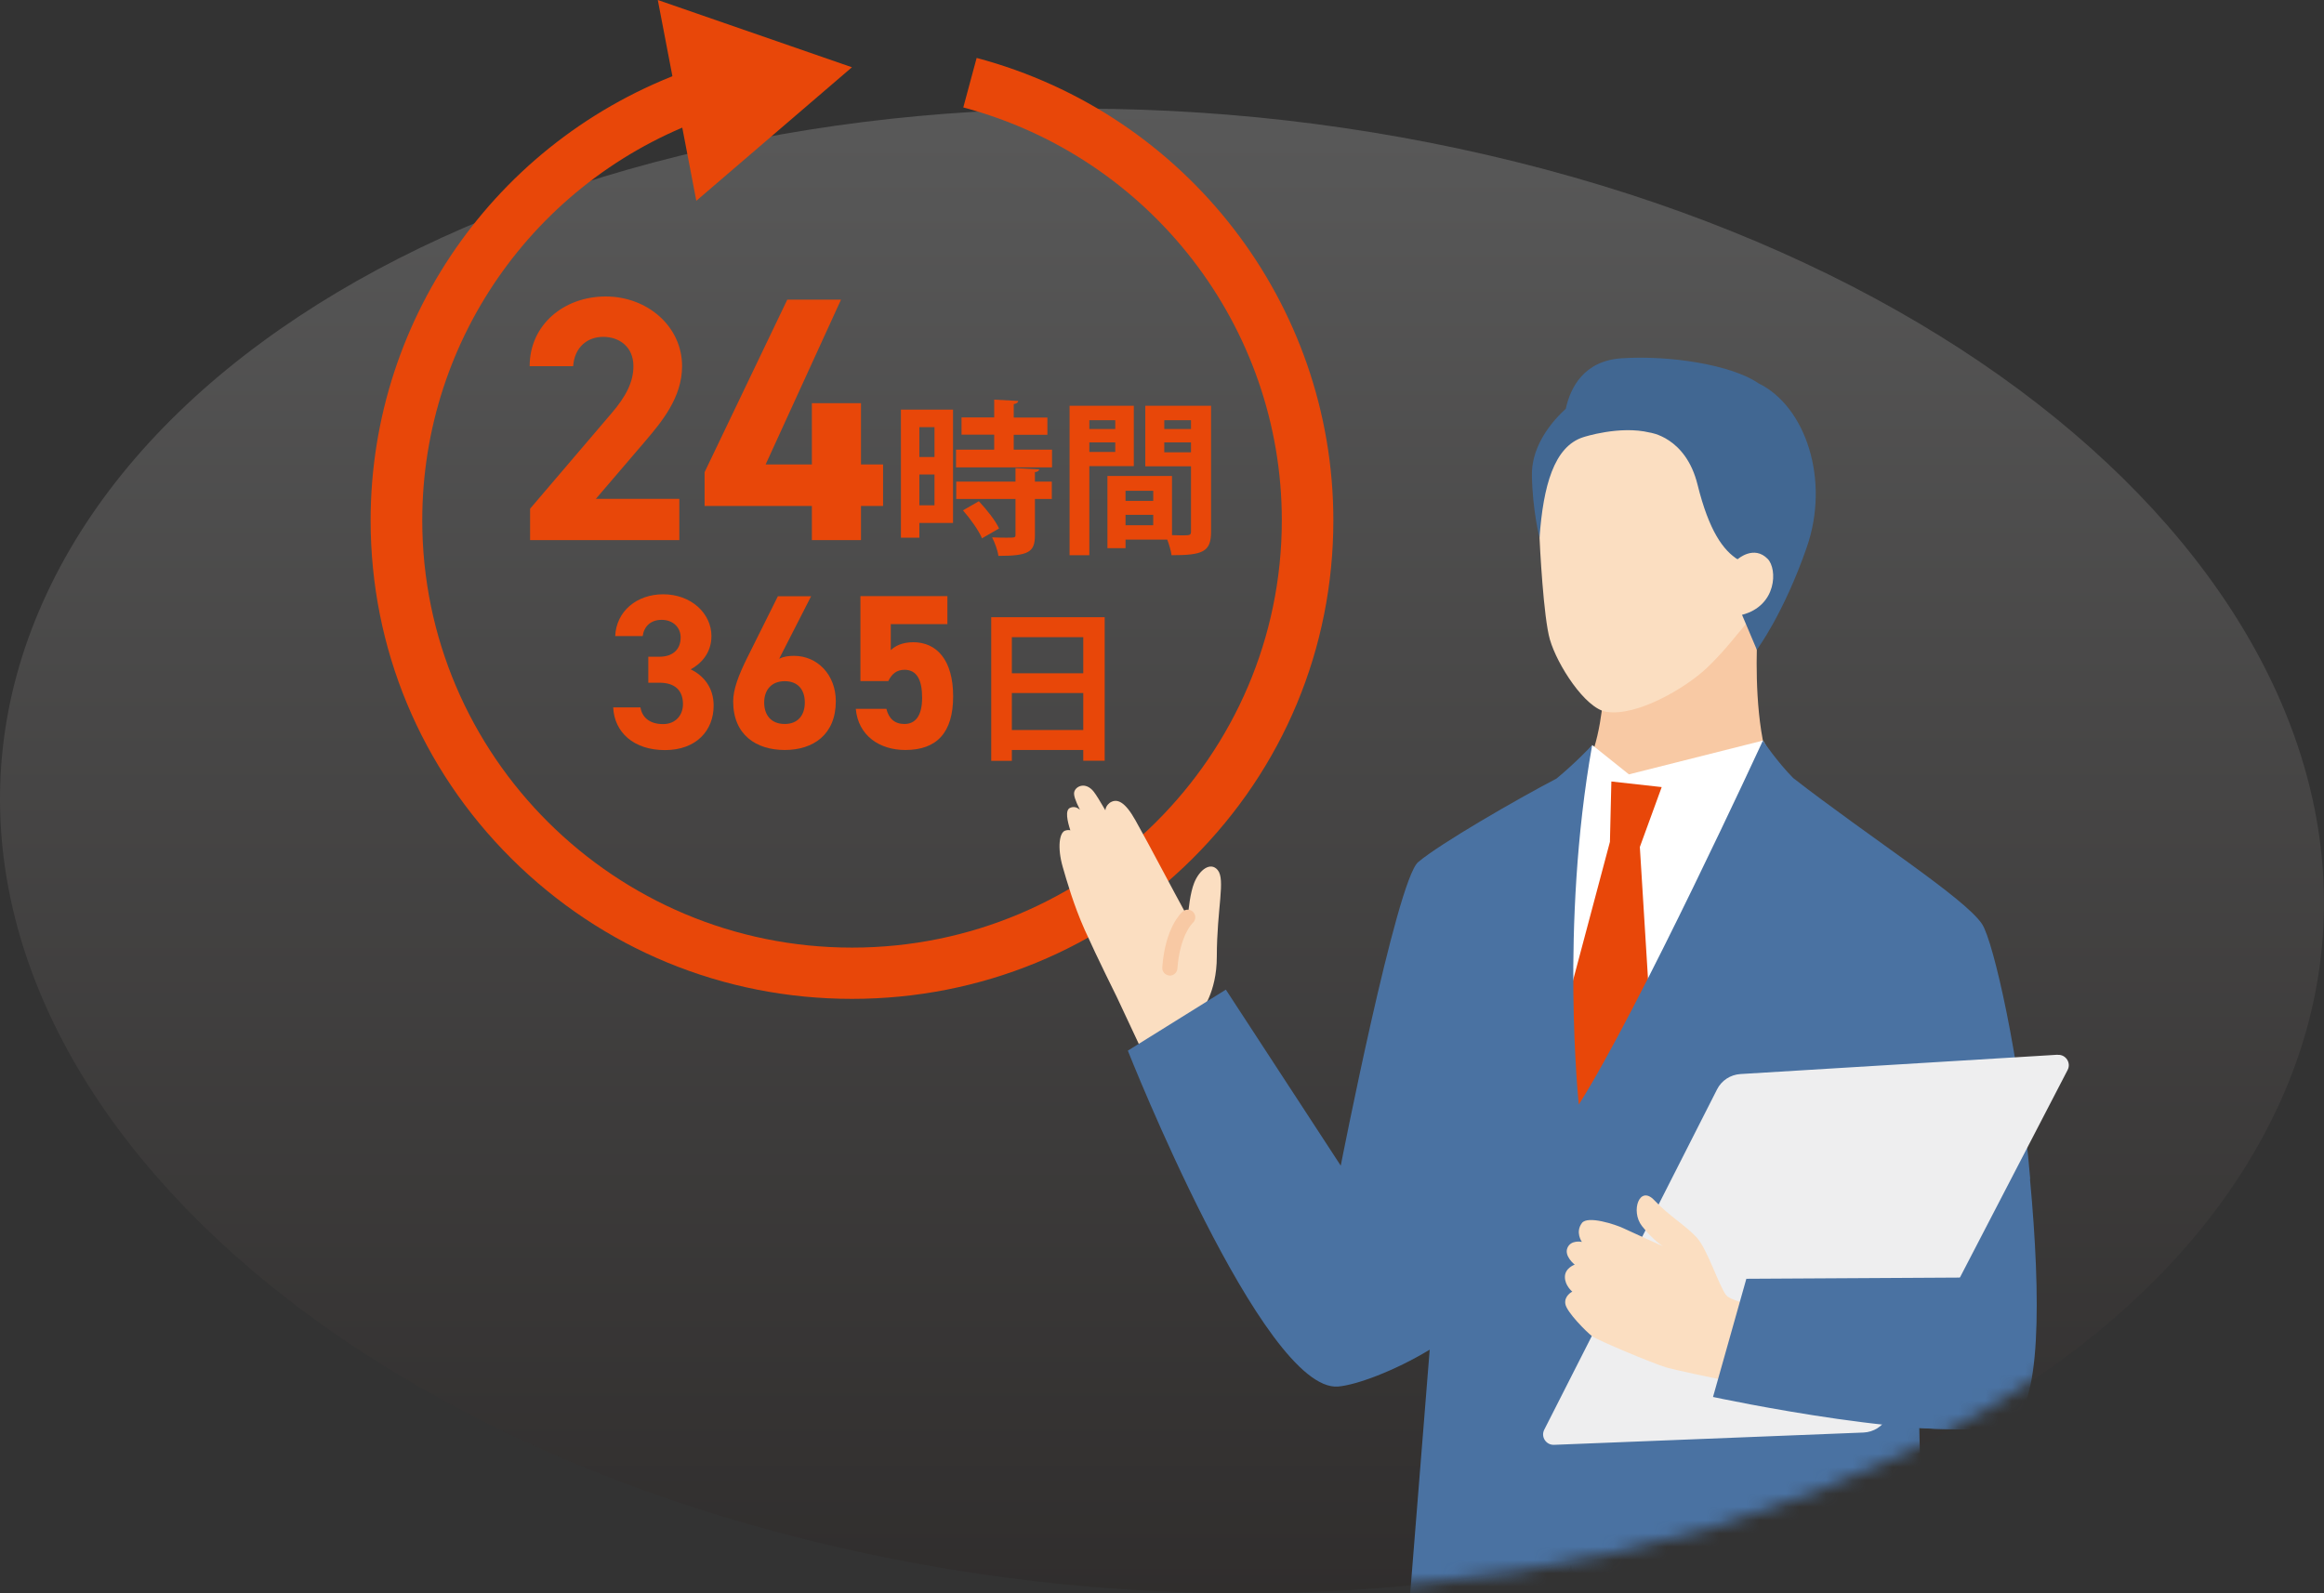 <svg width="175" height="120" viewBox="0 0 175 120" fill="none" xmlns="http://www.w3.org/2000/svg">
<rect x="0" y="0" width="175" height="120" fill="#333333" stroke="none"/>
<path style="mix-blend-mode:multiply" opacity="0.2" d="M171.452 83.521C157.888 112.463 109.312 127.232 62.938 116.497C16.572 105.769 -10.022 73.604 3.541 44.662C17.104 15.72 65.68 0.951 112.055 11.687C158.42 22.414 185.023 54.579 171.46 83.521H171.452Z" fill="url(#paint0_linear_4998_60737)"/>
<path d="M51.162 40.677H39.917V38.313L46.009 31.173C47.148 29.859 47.697 28.76 47.697 27.578C47.697 26.107 46.616 25.371 45.428 25.371C44.239 25.371 43.267 26.132 43.159 27.578H39.884C39.884 24.454 42.469 22.33 45.611 22.33C48.752 22.33 51.362 24.586 51.362 27.578C51.362 29.966 49.774 31.826 48.619 33.19L44.871 37.57H51.154V40.669L51.162 40.677Z" fill="#E84709"/>
<path d="M63.329 22.57L57.653 34.983H61.135V30.364H64.834V34.983H66.496V38.108H64.834V40.678H61.135V38.108H53.057V35.562L59.282 22.57H63.321H63.329Z" fill="#E84709"/>
<path d="M71.764 30.843V39.389H69.229V40.496H67.841V30.852H71.764V30.843ZM70.368 32.174H69.229V34.422H70.368V32.174ZM69.229 38.058H70.368V35.736H69.229V38.058ZM76.344 33.868H79.219V35.199H71.989V33.868H74.864V32.736H72.404V31.439H74.864V30.1L76.676 30.199C76.668 30.306 76.56 30.397 76.335 30.439V31.447H78.87V32.744H76.335V33.877L76.344 33.868ZM78.255 35.339C78.247 35.447 78.156 35.538 77.931 35.562V36.273H79.203V37.579H77.931V40.315C77.931 41.579 77.466 41.868 75.18 41.868C75.13 41.455 74.906 40.86 74.706 40.471C75.072 40.488 75.454 40.496 75.754 40.496C76.427 40.496 76.468 40.496 76.468 40.273V37.579H72.005V36.273H76.468V35.257L78.255 35.347V35.339ZM73.95 40.554C73.709 39.967 73.077 39.083 72.512 38.438L73.709 37.752C74.282 38.364 74.956 39.199 75.23 39.802L73.942 40.546L73.95 40.554Z" fill="#E84709"/>
<path d="M85.377 35.106H82.028V41.817H80.54V30.561H85.377V35.098V35.106ZM83.981 31.651H82.028V32.313H83.981V31.651ZM82.028 34.04H83.981V33.321H82.028V34.04ZM91.195 30.569V40.04C91.195 41.569 90.572 41.817 88.22 41.817C88.178 41.503 88.045 41.032 87.896 40.643H84.754V41.288H83.391V35.85H88.253V40.304C88.502 40.304 88.743 40.321 88.943 40.321C89.608 40.321 89.683 40.321 89.683 40.023V35.123H86.242V30.561H91.195V30.569ZM86.84 36.965H84.754V37.726H86.84V36.965ZM84.754 39.56H86.84V38.775H84.754V39.56ZM89.683 31.651H87.671V32.313H89.683V31.651ZM87.671 34.065H89.683V33.321H87.671V34.065Z" fill="#E84709"/>
<path d="M48.81 49.462H49.657C50.605 49.462 51.253 48.966 51.253 48.008C51.253 47.247 50.671 46.685 49.824 46.685C48.976 46.685 48.494 47.198 48.394 47.908H46.325C46.408 46.032 47.954 44.76 49.94 44.76C52.043 44.76 53.572 46.198 53.572 47.908C53.572 49.198 52.774 49.999 52.01 50.413C52.99 50.892 53.738 51.785 53.738 53.148C53.738 55.008 52.442 56.495 50.073 56.495C47.704 56.495 46.258 55.14 46.175 53.28H48.228C48.344 54.008 48.893 54.537 49.932 54.537C50.863 54.537 51.428 53.876 51.428 53.032C51.428 52.024 50.846 51.421 49.666 51.421H48.818V49.462H48.81Z" fill="#E84709"/>
<path d="M58.675 49.611C59.024 49.445 59.373 49.396 59.788 49.396C61.559 49.396 62.938 50.834 62.938 52.809C62.938 55.346 61.218 56.487 59.09 56.487C56.963 56.487 55.209 55.363 55.209 52.826C55.209 51.933 55.608 50.867 56.256 49.561L58.575 44.908H61.077L58.675 49.611ZM59.09 54.528C60.088 54.528 60.603 53.867 60.603 52.908C60.603 51.95 60.088 51.305 59.09 51.305C58.093 51.305 57.544 51.966 57.544 52.908C57.544 53.85 58.06 54.528 59.09 54.528Z" fill="#E84709"/>
<path d="M66.894 51.297H64.791V44.9H71.341V47.008H67.077V48.967C67.393 48.669 67.908 48.371 68.772 48.371C70.534 48.371 71.773 49.71 71.773 52.446C71.773 55.181 70.543 56.487 68.174 56.487C66.238 56.487 64.625 55.413 64.442 53.388H66.745C66.927 54.115 67.36 54.529 68.108 54.529C68.939 54.529 69.437 53.9 69.437 52.553C69.437 51.206 69.038 50.446 68.108 50.446C67.509 50.446 67.144 50.776 66.894 51.289V51.297Z" fill="#E84709"/>
<path d="M74.64 46.486H83.184V57.296H81.571V56.486H76.194V57.304H74.64V46.486ZM81.571 47.99H76.194V50.709H81.571V47.99ZM76.194 54.982H81.571V52.197H76.194V54.982Z" fill="#E84709"/>
<path d="M64.151 75.231C54.469 75.231 45.369 71.479 38.521 64.677C31.673 57.867 27.908 48.818 27.908 39.19C27.908 23.719 37.806 9.991 52.541 5.041L53.788 8.694C40.632 13.115 31.797 25.372 31.797 39.19C31.797 56.934 46.316 71.371 64.159 71.371C82.003 71.371 96.522 56.934 96.522 39.19C96.522 24.636 86.657 11.851 72.537 8.091L73.542 4.363C89.358 8.57 100.403 22.884 100.403 39.19C100.403 48.818 96.63 57.867 89.79 64.677C82.942 71.487 73.842 75.231 64.159 75.231H64.151Z" fill="#E84709"/>
<path d="M52.433 15.124L64.152 5.066L49.533 0L52.433 15.124Z" fill="#E84709"/>
<mask id="mask0_4998_60737" style="mask-type:luminance" maskUnits="userSpaceOnUse" x="0" y="8" width="175" height="112">
<path d="M171.452 83.521C157.888 112.463 109.312 127.232 62.938 116.497C16.572 105.769 -10.022 73.604 3.541 44.662C17.104 15.72 65.68 0.951 112.055 11.687C158.42 22.414 185.023 54.579 171.46 83.521H171.452Z" fill="white"/>
</mask>
<g mask="url(#mask0_4998_60737)">
<path d="M109.835 117.431L112.636 202.969C112.636 202.969 117.772 206.225 124.762 203.555L124.363 137.316L125.709 137.985L128.709 210.456C128.709 210.456 134.311 212.58 140.959 210.374C140.959 210.374 142.472 137.547 141.632 121.324L136.787 111.183L114.697 110.258L109.827 117.431H109.835Z" fill="#416792"/>
<path d="M119.65 67.207L136.463 60.802C131.186 60.728 132.399 46.67 132.399 46.67L125.842 48.711L120.814 50.455C120.814 50.455 120.988 60.397 116.043 60.282L119.642 67.207H119.65Z" fill="#F8C9A4"/>
<path d="M128.493 50.339C126.906 51.826 123.257 53.983 120.955 53.611C119.368 53.355 117.257 50.074 116.708 48.165C116.226 46.496 115.952 41.157 115.911 40.149C115.869 39.14 115.113 29.661 124.105 28.413C133.355 27.132 135.399 34.107 135.499 37.116C135.591 39.95 134.751 43.231 130.579 48.066C130.579 48.066 129.607 49.289 128.501 50.331L128.493 50.339Z" fill="#FBDEC1"/>
<path d="M134.709 59.157L132.756 55.777L122.659 58.323L119.9 56.116L117.681 59.1L115.188 87.562L128.967 88.414L134.709 59.157Z" fill="white"/>
<path d="M125.128 59.281L121.338 58.859L121.23 63.405L116.667 80.545L118.57 88.554L124.613 82.066L123.482 63.793L125.128 59.281Z" fill="#E84709"/>
<path d="M82.36 59.628C82.543 59.86 82.859 60.38 83.233 61.025C83.274 60.637 83.607 60.438 83.607 60.438C84.139 60.116 84.729 60.405 85.502 61.785C85.975 62.628 86.898 64.331 87.53 65.529C88.028 66.471 88.934 68.149 89.441 69.083C89.499 68.496 89.616 67.265 89.923 66.496C90.322 65.496 91.162 64.885 91.694 65.529C92.292 66.257 91.635 68.389 91.627 72.058C91.627 74.785 90.447 76.174 90.447 76.174C90.555 76.843 92.334 80.38 92.334 80.38L87.438 82.223L84.105 75.108C84.105 75.108 82.634 72.157 81.687 70.05C80.839 68.149 80.315 66.298 80.033 65.323C79.592 63.802 79.784 62.67 80.224 62.554C80.365 62.513 80.49 62.504 80.598 62.538C80.365 61.827 80.199 61.025 80.565 60.852C80.864 60.711 81.113 60.81 81.321 60.992C80.955 60.265 80.839 59.876 80.889 59.661C80.98 59.223 81.737 58.835 82.368 59.637L82.36 59.628Z" fill="#FBDEC1"/>
<path d="M152.877 88.793C152.129 79.736 150.101 70.884 149.254 69.603C147.982 67.653 140.644 62.975 135.026 58.595C133.812 57.364 132.748 55.785 132.748 55.785C132.748 55.785 123.324 76.207 118.886 83.19C118.886 83.19 117.457 69.777 119.892 56.124C119.892 56.124 118.612 57.488 117.199 58.645C114.307 60.149 108.406 63.554 106.786 64.934C105.165 66.314 100.96 87.793 100.96 87.793L92.308 74.537L84.928 79.132C84.928 79.132 95.109 104.884 100.76 104.43C102.09 104.322 104.957 103.289 107.658 101.653L105.689 126.264C105.689 126.264 109.287 127.504 112.653 126.066C116.019 124.62 118.296 117.851 118.296 117.851C118.296 117.851 120.058 126.198 123.249 127.942C128.502 130.81 145.082 128.479 145.082 128.479C145.082 128.479 144.658 114.223 144.525 107.554C147.384 107.744 149.918 107.686 151.34 107.132C153.708 106.207 153.692 97.703 152.86 88.802L152.877 88.793Z" fill="#4A72A2"/>
<path d="M88.095 73.472C88.095 73.472 88.07 73.472 88.053 73.472C87.737 73.447 87.496 73.174 87.521 72.86C87.737 69.877 88.926 68.769 89.059 68.653C89.3 68.447 89.657 68.472 89.865 68.711C90.073 68.943 90.048 69.306 89.815 69.513C89.782 69.538 88.843 70.463 88.66 72.951C88.635 73.249 88.386 73.48 88.087 73.48L88.095 73.472Z" fill="#F8C9A4"/>
<path d="M154.955 79.439L131.053 80.894C130.305 80.944 129.64 81.373 129.299 82.043L116.285 107.679C116.01 108.216 116.418 108.844 117.024 108.82L140.328 107.894C141.084 107.861 141.766 107.431 142.115 106.762L155.694 80.588C155.977 80.051 155.553 79.406 154.946 79.448L154.955 79.439Z" fill="#EEEEEF"/>
<path d="M136.513 99.347C136.513 99.347 130.529 98.265 129.981 97.546C129.432 96.827 128.585 94.141 127.803 93.248C127.022 92.356 125.701 91.603 124.579 90.405C123.457 89.207 122.767 91.223 123.64 92.339C124.512 93.455 125.252 93.876 125.252 93.876C125.252 93.876 122.809 92.777 122.235 92.504C121.662 92.232 119.551 91.529 119.119 92.116C118.595 92.818 119.119 93.537 119.119 93.537C119.119 93.537 118.296 93.356 118.03 93.984C117.764 94.612 118.578 95.248 118.578 95.248C118.578 95.248 117.847 95.496 117.839 96.165C117.83 96.827 118.396 97.281 118.396 97.281C118.396 97.281 117.772 97.587 117.872 98.207C117.972 98.827 119.468 100.322 119.883 100.637C120.299 100.942 124.379 102.661 125.501 103C126.673 103.347 135.765 105.165 135.765 105.165L136.513 99.347Z" fill="#FBDEC1"/>
<path d="M151.356 107.124C146.561 108.992 128.992 105.215 128.992 105.215L131.502 96.314L148.996 96.215L151.356 107.116V107.124Z" fill="#4A72A2"/>
<path d="M132.416 28.869C130.396 27.48 125.767 26.745 122.11 26.984C119.243 27.174 118.246 29.224 117.905 30.786C116.384 32.183 115.329 33.951 115.354 35.786C115.395 38.422 115.927 40.497 115.927 40.497C116.21 36.621 117.008 33.629 119.227 32.926C119.227 32.926 121.961 32.026 124.23 32.579C124.23 32.579 126.939 32.902 127.828 36.505C128.692 39.992 129.765 41.464 130.887 42.158L131.177 46.307L132.291 48.935C132.291 48.935 134.302 46.257 136.048 41.232C137.818 36.15 135.973 30.604 132.416 28.869Z" fill="#416792"/>
<path d="M131.177 46.307C133.82 45.621 133.845 42.853 133.114 42.101C132.083 41.035 130.87 42.101 130.87 42.101L130.031 42.613L130.604 46.481L131.177 46.307Z" fill="#FBDEC1"/>
</g>
<defs>
<linearGradient id="paint0_linear_4998_60737" x1="87.496" y1="120.001" x2="87.496" y2="8.182" gradientUnits="userSpaceOnUse">
<stop stop-color="#231815"/>
<stop offset="1" stop-color="#EFEFEF"/>
</linearGradient>
</defs>
</svg>
